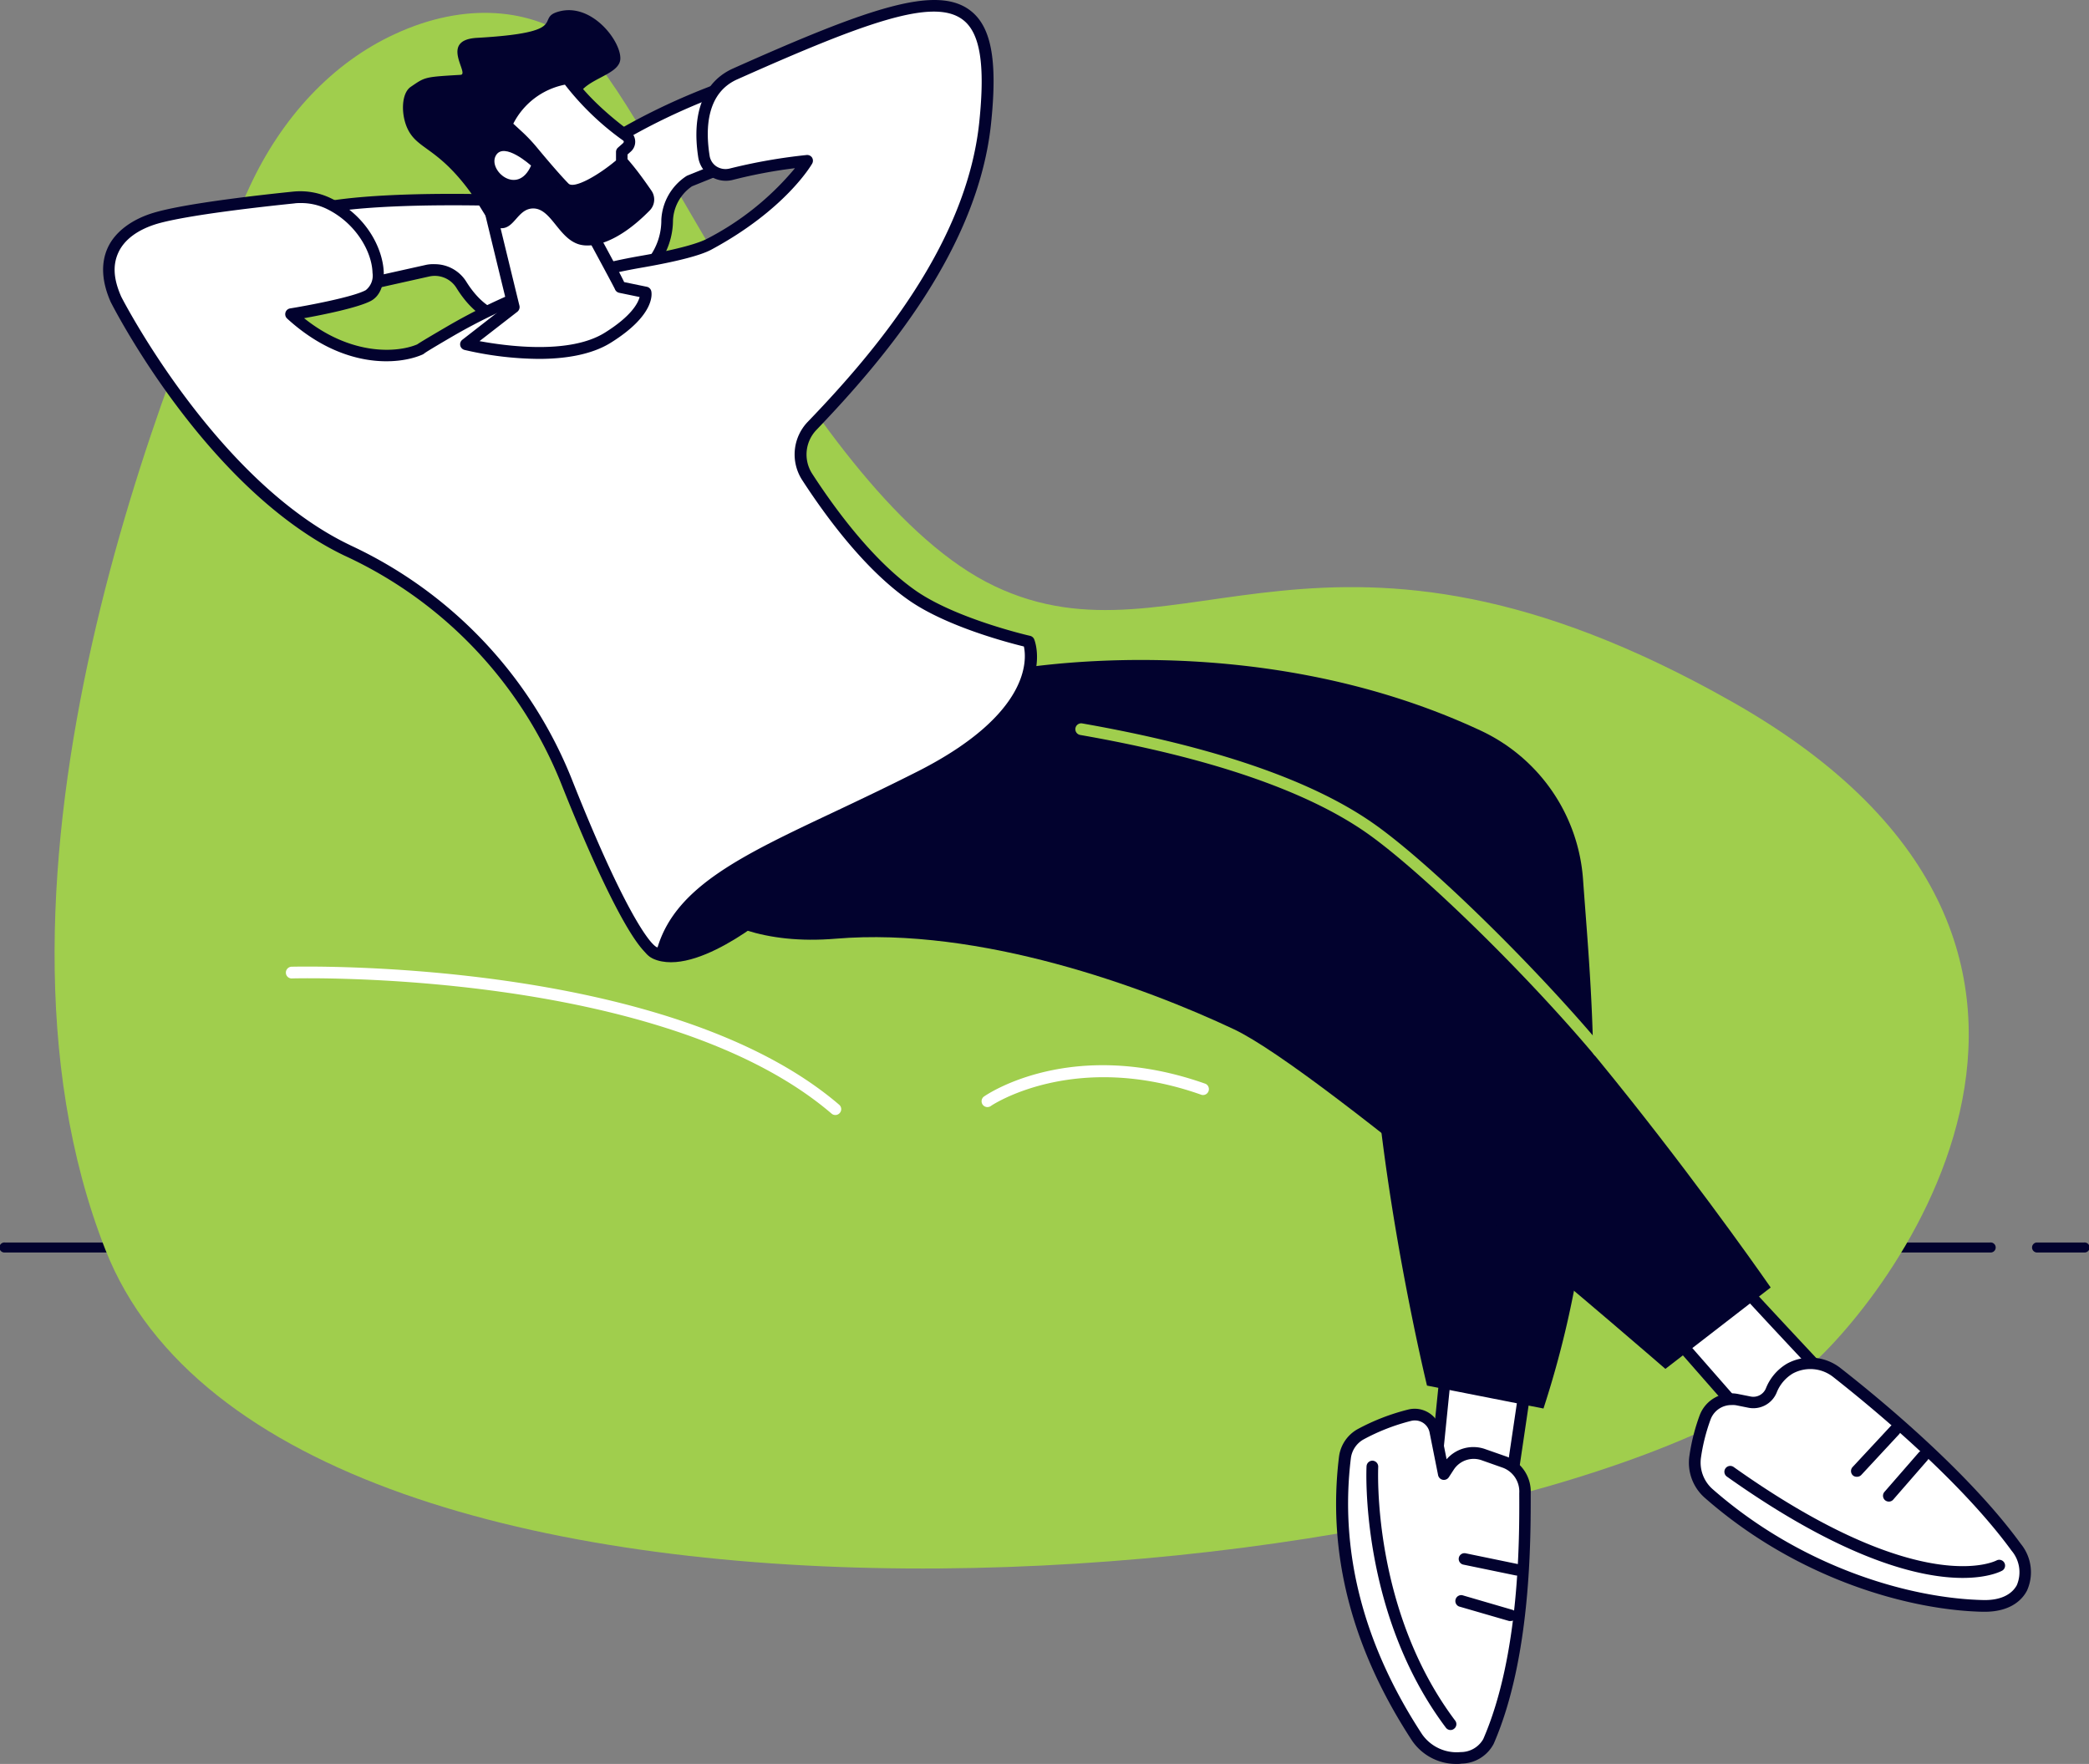 <svg id="Laag_1" data-name="Laag 1" xmlns="http://www.w3.org/2000/svg" viewBox="0 0 307.92 260"><rect x="0" y="0" width="307.92" height="260" fill="#808080" stroke="none"/><defs><style>.cls-1{fill:#02022e}.cls-2{fill:#a0ce4d}.cls-3{fill:#fff}</style></defs><path class="cls-1" d="M293.34 184.61H.74a.74.74 0 110-1.47h292.6a.74.74 0 110 1.47zm13.84 0h-7a.74.74 0 010-1.47h7a.74.74 0 110 1.47z"/><path class="cls-2" d="M58.25 5C49 9.24 41.56 17.27 36.83 27.45c-12.06 26-42.91 101.74-21.3 156.74C42 251.55 220.6 235.9 264.92 202.93c11.26-8.37 55.79-62.45-9.59-99.48-59.93-33.95-81.3-4-108.74-17.06S95.5 14.15 85.14 6.28C78.45 1.2 68.58.22 58.25 5z"/><path class="cls-3" d="M123.13 164.35a.85.85 0 01-.56-.21c-24.95-21.36-79-19.94-79.54-19.92a.85.85 0 01-.89-.84.87.87 0 01.83-.89c.55 0 55.27-1.45 80.72 20.34a.85.85 0 01.1 1.21.86.86 0 01-.66.31zm22.42-1.17a.86.86 0 01-.49-1.57c.52-.36 13-8.83 32.64-1.86a.87.87 0 01-.58 1.63c-18.73-6.66-31 1.56-31.08 1.65a.88.88 0 01-.49.15zm108.56 23.4c.18.53 20.23 21.82 20.23 21.82l-12.76 5.48-16.18-18.5z"/><path class="cls-1" d="M261.58 214.75a.88.88 0 01-.65-.3L244.75 196a.86.86 0 010-1.17l8.72-8.8a.86.86 0 01.81-.23.84.84 0 01.55.41c.77 1 12.41 13.48 20.11 21.65a.85.85 0 01.21.76.83.83 0 01-.5.62l-12.76 5.49a1 1 0 01-.31.02zm-15-19.33l15.25 17.42 11.05-4.75c-13-13.81-17.34-18.55-18.8-20.23zm8.36-9.11zm0 0z"/><path class="cls-3" d="M261.09 205a6.58 6.58 0 012.74-3.24 6.29 6.29 0 017 .62c5 3.9 18.56 15 26.37 25.7 2.77 3.8 1.38 8.79-4.91 8.64-10.31-.23-26.72-4.58-40.36-16.53a6.11 6.11 0 01-2-5.5 29.5 29.5 0 011.46-5.78 4.16 4.16 0 014.73-2.57l1.8.37a2.86 2.86 0 003.17-1.71z"/><path class="cls-1" d="M292.53 237.57h-.29c-10.82-.25-27.25-4.78-40.91-16.76a6.88 6.88 0 01-2.3-6.28 29.07 29.07 0 011.51-5.94 5 5 0 015.7-3.11l1.8.36a2 2 0 002.25-1.19 7.39 7.39 0 013.11-3.65 7.18 7.18 0 017.93.68c5.38 4.2 18.74 15.14 26.54 25.88a6.6 6.6 0 01.91 6.89c-.61 1.18-2.24 3.12-6.25 3.12zm-37.32-30.47a3.26 3.26 0 00-3.06 2.1 27.71 27.71 0 00-1.42 5.6 5.22 5.22 0 001.74 4.72c13.31 11.66 29.29 16.08 39.81 16.32 2.44.07 4.2-.72 5-2.19a4.9 4.9 0 00-.77-5.08C288.8 218 275.59 207.2 270.26 203a5.44 5.44 0 00-6-.55 5.71 5.71 0 00-2.38 2.82 3.72 3.72 0 01-4.19 2.22l-1.79-.36a3.23 3.23 0 00-.69-.03zm5.88-2.12z"/><path class="cls-1" d="M289.31 232.58c-6.1 0-17.23-2.49-34.77-14.94a.86.86 0 011-1.41c27.68 19.66 38.67 13.82 38.78 13.76a.86.86 0 01.85 1.49c-.17.11-2.03 1.1-5.86 1.1zm-10.89-11.25a.89.89 0 01-.57-.21.87.87 0 01-.08-1.22l5.05-5.8a.86.86 0 011.3 1.13l-5.05 5.8a.85.85 0 01-.65.3zm-4.74-3.66a.81.81 0 01-.59-.23.87.87 0 010-1.22l5.58-6a.86.86 0 011.26 1.18l-5.57 6a.86.86 0 01-.68.27z"/><path class="cls-3" d="M225.69 198.56l-3.92 26.51-10.33-6.67 2.57-25.39 11.68 5.55z"/><path class="cls-1" d="M221.77 225.93a.79.79 0 01-.47-.14l-10.3-6.67a.87.87 0 01-.39-.81l2.58-25.39a.86.86 0 011.22-.69l11.68 5.55a.86.86 0 01.48.91l-3.92 26.51a.87.87 0 01-.5.66.84.84 0 01-.38.07zm-9.42-8l8.76 5.66 3.63-24.56-10-4.75z"/><path class="cls-3" d="M224.76 220.09c0 8.15-.14 24.56-5.37 36.6-1.41 3.22-7.85 3.49-10.51-.56-5.54-8.44-12.91-22.94-10.65-41.31a4.58 4.58 0 012.29-3.41 31 31 0 017.24-2.8 3 3 0 013.76 2.35l1.27 6.32.73-1.12a4.35 4.35 0 015.1-1.74l3.18 1.11a4.64 4.64 0 012.96 4.56z"/><path class="cls-1" d="M214.72 260a7.88 7.88 0 01-6.56-3.4c-8.91-13.6-12.54-27.6-10.79-41.88a5.44 5.44 0 012.73-4.06 31.94 31.94 0 017.44-2.89 3.93 3.93 0 014.83 3l.86 4.32a5.22 5.22 0 015.68-1.5l3.17 1.11a5.52 5.52 0 013.55 5.37c0 6.62.09 24.21-5.45 36.94a5.45 5.45 0 01-4.76 2.94c-.23.05-.42.05-.7.05zm-6.18-50.63a2.1 2.1 0 00-.56.07 30.14 30.14 0 00-7 2.73 3.71 3.71 0 00-1.86 2.76c-1.69 13.81 1.85 27.51 10.52 40.73a6.22 6.22 0 005.67 2.59 3.81 3.81 0 003.32-1.91c5.4-12.4 5.34-29.72 5.31-36.25a3.75 3.75 0 00-2.39-3.74l-3.17-1.12a3.51 3.51 0 00-4.1 1.4l-.73 1.12a.87.87 0 01-1.57-.3l-1.26-6.32a2.19 2.19 0 00-2.14-1.76z"/><path class="cls-1" d="M213.81 255a.86.86 0 01-.69-.35c-12.73-16.94-11.71-38.32-11.69-38.53a.87.87 0 01.9-.82.88.88 0 01.82.91c0 .21-1 21 11.35 37.41a.85.85 0 01-.18 1.2.81.81 0 01-.51.18zm9.82-22.78h-.18l-7.75-1.6a.86.86 0 01-.67-1 .85.85 0 011-.67l7.76 1.6a.86.86 0 01-.17 1.71zm-.95 6.71a1 1 0 01-.24 0l-7.38-2.14a.87.87 0 01.49-1.66l7.37 2.15a.86.86 0 01.59 1.06.87.87 0 01-.83.59zM148.19 98.86s35.95-7.12 70.09 8.84a26.26 26.26 0 0115.06 21.91c1.4 19.47 4.44 46.49-5.83 78l-17.17-3.38s-6-24.65-7.86-48.53c-1.79-22.48-73.25-39.93-73.25-39.93z"/><path class="cls-1" d="M261 189.77l-15.52 12s-50.48-43.87-63.6-50.06-37.4-15.13-58.69-13.35-26.93-12.68-26.93-12.68l28.86-22s53 1.89 76.64 18.24S261 189.77 261 189.77z"/><path class="cls-2" d="M235.63 155.77a.86.86 0 01-.66-.31c-10.39-12.33-25.82-27.35-33.7-32.81-8.91-6.17-23.06-11-42.05-14.32a.86.86 0 01.3-1.7c19.24 3.38 33.62 8.29 42.73 14.61 8 5.52 23.57 20.69 34 33.11a.87.87 0 01-.11 1.22.89.89 0 01-.51.2z"/><path class="cls-1" d="M114.89 133.62s-11.24 10-18 7.93 3.66-14.22 7-14.91 11 6.98 11 6.98z"/><path class="cls-3" d="M49 43.06l14.12-3.15A4.58 4.58 0 0168 42c1.54 2.47 4.3 5.56 8.25 4.93 4.33-.7 2.69-8.36 1.16-13.25a5.94 5.94 0 00-5.56-4.17c-7-.14-21.07-.15-27 1.86C36.7 34.08 49 43.06 49 43.06z"/><path class="cls-1" d="M75.19 47.87c-3.71 0-6.33-2.88-7.91-5.43a3.76 3.76 0 00-4-1.69l-14.1 3.15a.88.88 0 01-.7-.15c-.81-.59-7.89-5.89-7.26-10 .23-1.47 1.35-2.56 3.32-3.22 6-2 19.71-2.06 27.34-1.9a6.81 6.81 0 016.37 4.78c1.9 6.13 2.17 10.37.78 12.61a3.67 3.67 0 01-2.64 1.74 7.11 7.11 0 01-1.2.11zm-11.1-8.93a5.48 5.48 0 014.65 2.59c1.48 2.37 4 5.09 7.38 4.54a2 2 0 001.45-1c1.08-1.74.73-5.72-1-11.19a5.08 5.08 0 00-4.75-3.57c-6.06-.12-20.78-.19-26.76 1.81-1.31.45-2 1.07-2.16 1.86-.35 2.23 3.53 6 6.26 8.1l13.73-3.06a5.24 5.24 0 011.2-.08z"/><path class="cls-3" d="M112.12 22.45l-10.5 4.24a7.35 7.35 0 00-3.28 5.75 10 10 0 01-4.15 8.18C84.09 48.09 81.57 27 81.57 27s9-8.51 26.61-14.59 3.94 10.04 3.94 10.04z"/><path class="cls-1" d="M90.13 43.08a5.16 5.16 0 01-2.07-.43c-5.72-2.47-7.29-15.06-7.35-15.59a.89.89 0 01.26-.73c.38-.36 9.37-8.7 26.93-14.78 5.36-1.86 8.42-1.89 9.64-.12 2.14 3.11-3.59 10.19-4.76 11.57a.94.94 0 01-.34.25L102 27.46a6.43 6.43 0 00-2.8 5 11 11 0 01-4.51 8.83 7.77 7.77 0 01-4.56 1.79zM82.48 27.3c.52 3.7 2.43 12.11 6.27 13.77 1.43.62 3 .24 4.93-1.15a9.16 9.16 0 003.8-7.52 8.17 8.17 0 013.7-6.45l.11-.06 10.31-4.16c2.46-3 5.52-7.86 4.52-9.32-.25-.36-1.52-1.35-7.66.77C93.08 18.5 84.23 25.77 82.48 27.3zm29.64-4.85z"/><path class="cls-3" d="M145.2 18.14c2.38-22.65-6.51-20.78-36.84-7.25-5.16 2.31-5.25 8.16-4.62 12.16a3.27 3.27 0 004 2.64 79.23 79.23 0 0111.25-2s-3.72 6.53-14.47 12.31c-1.76 1-5.81 1.84-10.08 2.58A84.93 84.93 0 0066.07 49c-2.21 1.29-3.84 2.26-4.13 2.49-2.86 1.27-10.83 2.39-19.08-5.14 0 0 9-1.46 11.42-2.79 3.08-1.67 1.23-10.11-5.85-13.53a9.56 9.56 0 00-5.11-.87c-4.59.47-15.78 1.7-20.39 3.08-5.86 1.75-8.5 6-5.84 11.93 0 0 13.83 27.27 34.08 37l.24.11a63.6 63.6 0 0132 33.9c6.68 16.83 13 28.9 14.39 24.52 3.48-10.87 18.16-15.12 38-25.24s15.79-19.83 15.79-19.83-10.94-2.47-17.12-6.77c-5.69-4-11.11-10.69-15.52-17.49a6.08 6.08 0 01.73-7.53c9.03-9.48 23.56-26.08 25.52-44.7z"/><path class="cls-1" d="M97 141.4c-1.09 0-2.69-1-6.2-7.7-2.34-4.47-5.14-10.79-8.11-18.27A62.57 62.57 0 0051 82l-.24-.11c-20.24-9.73-33.87-36.25-34.44-37.37-1.33-3-1.48-5.72-.44-8s3.45-4.17 6.81-5.17c4.67-1.39 15.92-2.64 20.54-3.11a10.41 10.41 0 015.58 1c5.21 2.51 7.67 7.44 7.76 11 0 1.93-.63 3.42-1.88 4.1-1.85 1-7.07 2.06-9.87 2.56 7.06 5.64 13.86 5.07 16.68 3.86.24-.17 1-.65 4.13-2.48a85.57 85.57 0 0128.66-10.54c6.33-1.09 8.83-2 9.82-2.49a41.65 41.65 0 0013.07-10.46 72.45 72.45 0 00-9.18 1.73 4.14 4.14 0 01-3.3-.56 4.08 4.08 0 01-1.78-2.78c-1-6.5.79-11.14 5.12-13.08 20-8.93 29.82-12.3 34.85-8.65 3.23 2.35 4.18 7.36 3.19 16.78-1.93 18.4-15.61 34.57-25.73 45.13a5.23 5.23 0 00-.63 6.47c3.56 5.49 9.1 12.93 15.29 17.25 6 4.16 16.71 6.62 16.82 6.64a.87.87 0 01.61.51c.17.43 4.11 10.56-16.19 20.93-4.47 2.28-8.75 4.3-12.54 6.08-13 6.14-22.44 10.58-25 18.66-.41 1.27-1.2 1.48-1.64 1.5zM44.33 29.93c-.31 0-.62 0-.93.05-4.57.47-15.69 1.69-20.22 3-2.87.86-4.85 2.33-5.73 4.24s-.69 4 .42 6.51C18 44 31.8 70.86 51.54 80.32l.24.12a64.29 64.29 0 0132.48 34.35c7.47 18.86 11.47 24.46 12.64 24.86a1.22 1.22 0 00.11-.28c2.82-8.79 12.52-13.36 25.94-19.69 3.77-1.78 8-3.79 12.48-6.06 16.53-8.44 15.9-16.48 15.49-18.33-2.25-.55-11.36-2.92-16.93-6.8-6.42-4.47-12.1-12.11-15.74-17.72a6.94 6.94 0 01.82-8.6c10-10.38 23.39-26.24 25.27-44.12l.86.09-.86-.09c.9-8.61.13-13.3-2.5-15.2-4.31-3.14-14.12.35-33.13 8.83-4.55 2-4.75 7.23-4.12 11.23a2.32 2.32 0 001 1.61 2.48 2.48 0 001.93.33 81.76 81.76 0 0111.36-2 .86.86 0 01.82.38.88.88 0 010 .91c-.16.27-4 6.81-14.84 12.65-1.59.86-5.07 1.76-10.33 2.67A83.85 83.85 0 0066.5 49.7c-3.32 1.94-3.92 2.34-4 2.43l-.18.11c-3.55 1.58-11.76 2.24-20-5.29a.87.87 0 01-.24-.89.85.85 0 01.68-.6c2.47-.4 9.26-1.66 11.15-2.69a2.72 2.72 0 001-2.55c-.08-3.1-2.44-7.35-6.79-9.45a8.63 8.63 0 00-3.79-.84z"/><path class="cls-3" d="M95.19 43.11l-3.73-.77c0-.16-7.94-14.76-7.94-14.76l-13.17-4.42s5.31 21.84 5.38 22.1l-7 5.49s13.88 3.45 21-1c6.1-3.86 5.46-6.64 5.46-6.64z"/><path class="cls-1" d="M79.41 52.9a49.65 49.65 0 01-10.93-1.32.86.86 0 01-.64-.66.85.85 0 01.32-.85l6.6-5.14c-.75-3-4.13-17-5.24-21.57a.85.85 0 01.25-.84.87.87 0 01.86-.18l13.16 4.43a.83.83 0 01.48.4c5.41 9.94 7.18 13.23 7.73 14.41l3.34.69a.85.85 0 01.66.65c.08.35.59 3.49-5.91 7.56-2.92 1.85-6.92 2.42-10.68 2.42zm-8.73-2.62C74.59 51 84 52.31 89.21 49c3.89-2.44 4.84-4.34 5.07-5.22l-3-.62a.86.86 0 01-.64-.54c-.32-.69-4.72-8.81-7.73-14.35l-11.35-3.8c1.87 7.71 4.9 20.17 5 20.56a.89.89 0 01-.3.92z"/><path class="cls-1" d="M82.3 1.72c-3.53 1 2.08 3.06-12 3.86-5.63.32-1 5.36-2.41 5.45-5.38.32-5.2.31-7.36 1.78-1.44 1-1.44 4.26-.37 6.34 1.41 2.73 4 2.64 8.28 8 3 3.75 3.54 6.47 5.46 6.49s2.41-2.76 4.54-2.91c2.76-.18 3.8 4.34 6.88 5.28 1.94.59 5.7-.15 10.46-5a2.3 2.3 0 00.22-2.94c-.8-1.16-1.83-2.62-2.92-3.93-5.23-6.26-8.37-7-8.1-9.18.41-3.37 6.4-3.65 6.46-6.32S87.14.31 82.3 1.72z"/><path class="cls-3" d="M74.6 18.44l1.64 1.5a21.17 21.17 0 012.17 2.27c1.26 1.51 3.44 4.1 4.77 5.46 2 2 8.53-3.63 8.53-3.63l-.06-1.63.75-.68a1.08 1.08 0 00-.05-1.7c-2-1.49-6.31-4.9-8.69-8.48a11.79 11.79 0 00-9.06 6.89z"/><path class="cls-1" d="M84.33 29a2.37 2.37 0 01-1.76-.68c-1.37-1.39-3.61-4.05-4.82-5.51a21.58 21.58 0 00-2.09-2.19L74 19.07a.84.84 0 01-.2-1 12.54 12.54 0 019.76-7.39.87.87 0 01.8.38c2.34 3.53 6.71 7 8.48 8.27a1.94 1.94 0 01.69 2.18 1.91 1.91 0 01-.57.85l-.46.41V24a.87.87 0 01-.3.69C90.92 25.85 87 29 84.33 29zm-8.67-10.77l1.16 1.07a24 24 0 012.26 2.36c1.19 1.44 3.4 4.06 4.72 5.4.79.8 4.26-1.11 7-3.41v-1.21a.87.87 0 01.29-.68l.76-.67c0-.05.08-.09.08-.11a.23.23 0 00-.07-.26 40.79 40.79 0 01-8.59-8.24 10.89 10.89 0 00-7.61 5.75z"/><path class="cls-3" d="M78.28 24.41s-4-3.62-5.2-1.47 3.2 6 5.2 1.47z"/></svg>